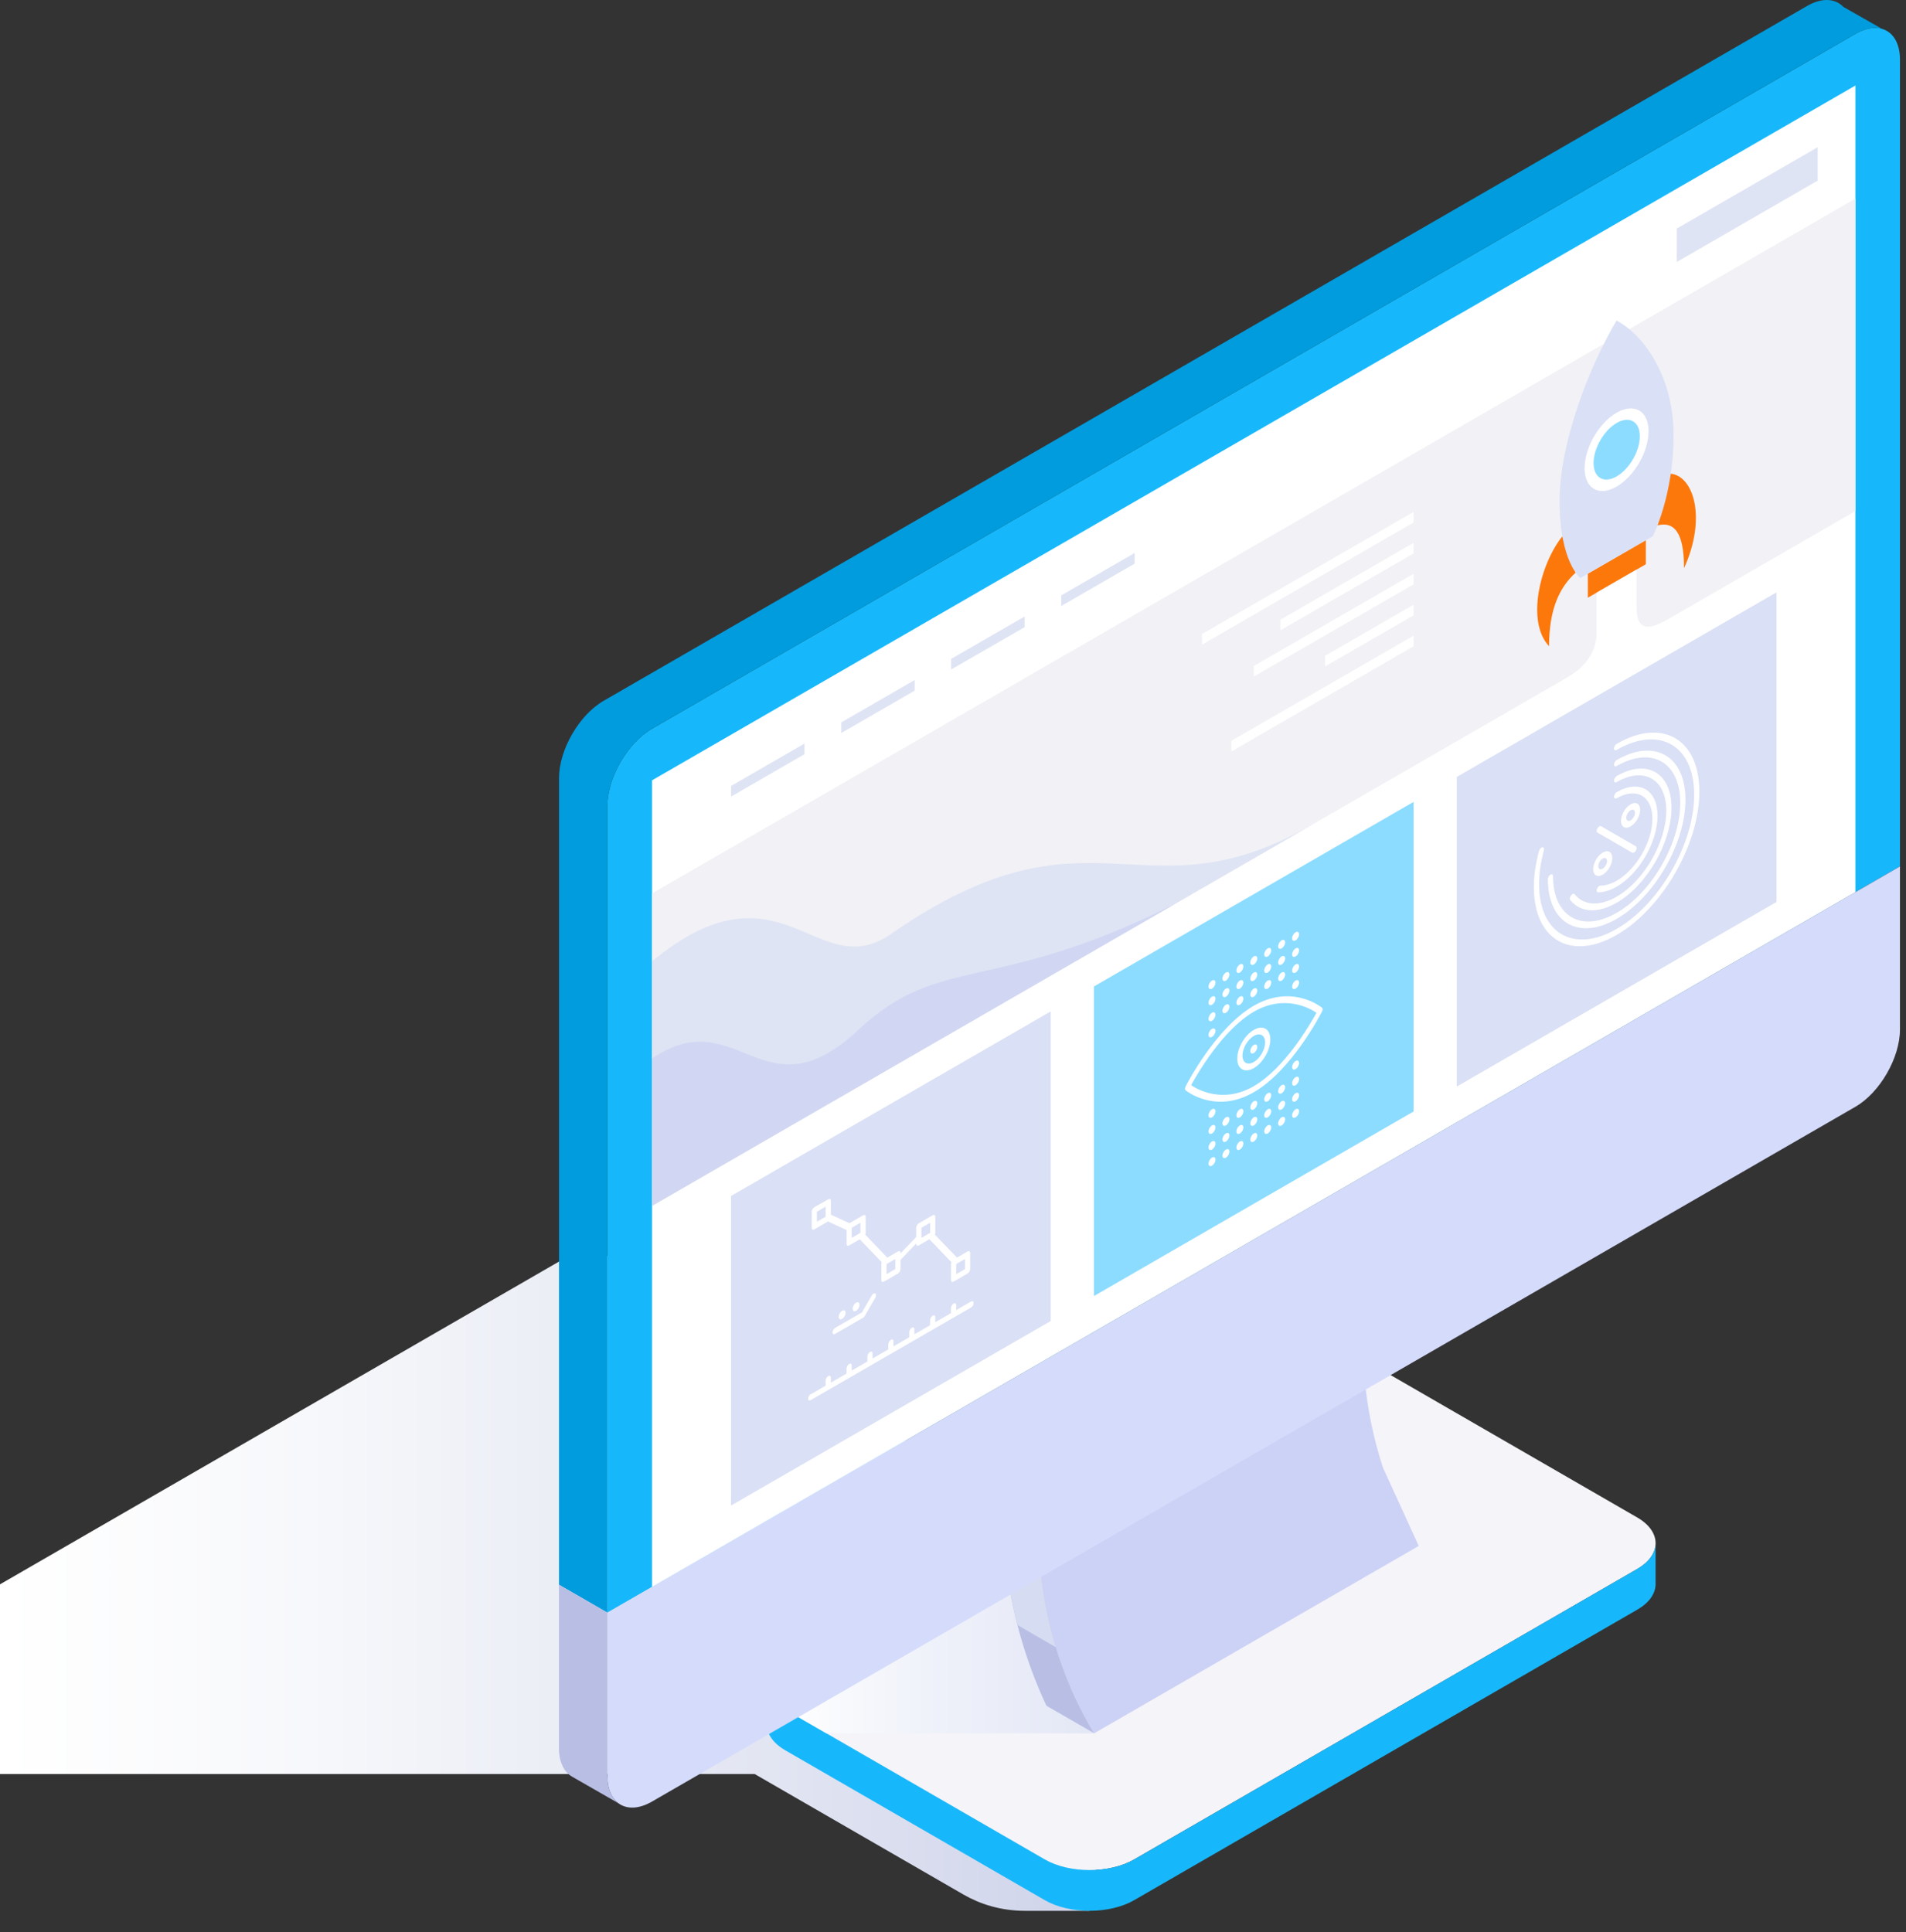 <svg width="73" height="74" viewBox="0 0 73 74" fill="none" xmlns="http://www.w3.org/2000/svg">
<rect x="0" y="0" width="73" height="74" fill="#333333" stroke="none"/>
<path style="mix-blend-mode:multiply" d="M28.908 67.943H-0.001V60.678L22.549 47.659L50.271 64.844C51.212 65.387 51.212 66.276 50.271 66.819C50.271 66.819 40.238 72.608 40.192 72.632L41.724 73.182H39.264C38.317 73.182 37.528 72.919 36.905 72.561L28.908 67.945V67.943Z" fill="url(#paint0_linear_1023_6240)"/>
<path d="M52.761 52.373C51.819 51.831 50.28 51.831 49.339 52.373L30.07 63.499C29.129 64.042 29.129 64.931 30.07 65.474L40.014 71.216C40.955 71.759 42.494 71.759 43.435 71.216L62.704 60.091C63.645 59.548 63.645 58.659 62.704 58.116L52.761 52.375V52.373Z" fill="#F4F4F9"/>
<path d="M62.707 60.089L43.438 71.215C42.497 71.757 40.958 71.757 40.017 71.215L30.073 65.472C29.62 65.211 29.389 64.87 29.37 64.527C29.369 64.527 29.369 66.043 29.369 66.043C29.369 66.4 29.602 66.759 30.073 67.032L40.017 72.774C40.958 73.317 42.497 73.317 43.438 72.774L62.707 61.648C63.196 61.367 63.428 60.991 63.409 60.618V59.144C63.392 59.487 63.159 59.828 62.707 60.089Z" fill="#17B8FB"/>
<path style="mix-blend-mode:multiply" d="M42.251 58.151H42.419L51.316 58.149C51.276 58.472 51.046 58.788 50.62 59.035L40.004 65.164L40.08 65.329L41.908 66.383H31.649L29.821 65.329L42.252 58.151H42.251Z" fill="url(#paint1_linear_1023_6240)"/>
<path d="M52.961 56.193C52.187 53.818 52.185 51.799 52.185 50.966L50.816 50.176C50.816 50.527 50.816 51.058 50.863 51.729L39.754 58.142C39.754 59.315 39.754 62.832 41.904 66.384L54.336 59.207L52.96 56.193H52.961Z" fill="#CCD1F6"/>
<path d="M52.188 50.964L39.758 58.142L38.389 57.353L50.82 50.174L52.188 50.964Z" fill="#C4B2B9"/>
<path d="M41.906 66.383C39.757 62.832 39.756 59.314 39.756 58.142L38.387 57.353C38.387 58.52 38.387 61.715 40.078 65.329L41.906 66.383Z" fill="#B9BEE4"/>
<g style="mix-blend-mode:multiply">
<path d="M40.441 63.088L38.972 62.239C38.719 61.258 38.576 60.363 38.496 59.594L39.878 60.392C39.973 61.18 40.141 62.099 40.441 63.088Z" fill="#D6DCF1"/>
</g>
<path d="M72.769 2.289C72.769 1.203 71.999 0.759 71.06 1.301L24.973 27.91C24.032 28.453 23.263 29.786 23.263 30.872V61.763L72.769 33.18V2.289Z" fill="#17B8FB"/>
<path d="M69.207 0.231L23.12 26.839C22.179 27.382 21.41 28.716 21.41 29.801V60.694L23.265 61.763V30.872C23.265 29.786 24.034 28.453 24.975 27.91L71.061 1.301C71.445 1.079 71.799 1.025 72.086 1.109L70.602 0.264C70.291 -0.062 69.781 -0.101 69.207 0.231Z" fill="#009CDD"/>
<path d="M23.263 61.763V68.01C23.263 69.095 24.032 69.54 24.973 68.997L71.06 42.389C72.001 41.846 72.769 40.512 72.769 39.427V33.182L23.261 61.765L23.263 61.763Z" fill="#D5DBFB"/>
<path d="M23.262 68.01V61.763L21.407 60.694V66.939C21.407 67.486 21.602 67.869 21.917 68.047L23.695 69.066C23.429 68.871 23.264 68.51 23.264 68.01H23.262Z" fill="#B9BEE4"/>
<path d="M71.062 34.167L24.974 60.776V29.885L71.062 3.276V34.167Z" fill="white"/>
<path d="M64.221 10.034L69.617 6.918V5.638L64.221 8.754V10.034Z" fill="#DFE4F4"/>
<path d="M40.645 23.21L43.457 21.586V21.178L40.645 22.803V23.21Z" fill="#DFE4F4"/>
<path d="M36.428 25.642L39.242 24.02V23.612L36.428 25.235V25.642Z" fill="#DFE4F4"/>
<path d="M32.219 28.075L35.031 26.452V26.044L32.219 27.667V28.075Z" fill="#DFE4F4"/>
<path d="M28 30.509L30.812 28.884V28.477L28 30.101V30.509Z" fill="#DFE4F4"/>
<path d="M54.141 30.711L41.898 37.78V49.637L54.141 42.568V30.711Z" fill="#8CDCFF"/>
<path d="M68.039 22.688L55.796 29.755V41.612L68.039 34.544V22.688Z" fill="#DAE0F5"/>
<path d="M27.999 45.805L40.242 38.736V50.593L27.999 57.66V45.805Z" fill="#DAE0F5"/>
<path d="M24.974 46.181L71.062 19.572V7.607L24.974 34.216V46.181Z" fill="#F1F1F6"/>
<path d="M24.976 36.815C29.918 32.741 31.276 37.743 34.121 35.772C41.898 30.383 43.698 35.372 50.293 31.565C40.503 37.217 24.976 46.181 24.976 46.181V36.815Z" fill="#DFE4F4"/>
<path d="M44.996 34.621C37.992 38.126 36.038 36.481 32.863 39.451C29.235 42.844 28.235 38.315 24.975 40.538V46.181L44.996 34.621Z" fill="#D1D7F3"/>
<path d="M46.038 24.689L54.141 20.011V19.604L46.038 24.281V24.689Z" fill="white"/>
<path d="M49.041 24.14L54.141 21.197V20.789L49.041 23.733V24.14Z" fill="white"/>
<path d="M48.018 25.915L54.141 22.38V21.973L48.018 25.507V25.915Z" fill="white"/>
<path d="M50.751 25.524L54.141 23.566V23.158L50.751 25.116V25.524Z" fill="white"/>
<path d="M47.164 28.779L54.141 24.752V24.344L47.164 28.371V28.779Z" fill="white"/>
<path d="M31.054 53.398L31.621 53.07V52.877C31.621 52.814 31.665 52.736 31.721 52.703C31.776 52.672 31.821 52.697 31.821 52.761V52.953L32.421 52.607V52.414C32.421 52.351 32.465 52.273 32.521 52.24C32.576 52.209 32.621 52.234 32.621 52.297V52.49L33.221 52.144V51.951C33.221 51.888 33.266 51.81 33.321 51.777C33.377 51.745 33.421 51.771 33.421 51.834V52.027L34.021 51.681V51.488C34.021 51.425 34.066 51.347 34.121 51.314C34.177 51.282 34.221 51.308 34.221 51.371V51.564L34.822 51.217V51.025C34.822 50.962 34.866 50.884 34.922 50.851C34.977 50.819 35.022 50.845 35.022 50.908V51.101L35.622 50.754V50.562C35.622 50.499 35.666 50.421 35.722 50.388C35.778 50.356 35.822 50.382 35.822 50.445V50.638L36.422 50.291V50.099C36.422 50.036 36.467 49.958 36.522 49.924C36.578 49.893 36.622 49.919 36.622 49.982V50.175L37.189 49.847C37.245 49.815 37.289 49.841 37.289 49.904C37.289 49.967 37.245 50.045 37.189 50.078L31.052 53.622C30.996 53.653 30.952 53.627 30.952 53.565C30.952 53.502 30.996 53.424 31.052 53.39L31.054 53.398ZM37.057 48.776L36.524 49.083C36.468 49.115 36.424 49.089 36.424 49.026V48.409C36.424 48.387 36.431 48.363 36.441 48.341L35.596 47.462L35.19 47.698C35.135 47.729 35.09 47.703 35.09 47.64V47.626L34.49 48.25V48.604C34.49 48.667 34.446 48.744 34.39 48.778L33.856 49.085C33.801 49.117 33.757 49.091 33.757 49.028V48.411C33.757 48.389 33.764 48.365 33.773 48.342L32.928 47.464L32.523 47.7C32.467 47.731 32.423 47.705 32.423 47.642V47.109L31.713 46.781L31.189 47.085C31.133 47.116 31.089 47.09 31.089 47.027V46.41C31.089 46.347 31.133 46.27 31.189 46.236L31.723 45.929C31.778 45.897 31.823 45.923 31.823 45.986V46.52L32.532 46.847L33.056 46.544C33.112 46.512 33.156 46.538 33.156 46.601V47.218C33.156 47.24 33.149 47.264 33.14 47.286L33.984 48.165L34.39 47.929C34.446 47.898 34.49 47.924 34.49 47.987V48.002L35.09 47.377V47.023C35.09 46.961 35.135 46.883 35.19 46.849L35.724 46.542C35.779 46.51 35.824 46.536 35.824 46.599V47.216C35.824 47.238 35.816 47.262 35.807 47.285L36.652 48.163L37.057 47.928C37.113 47.896 37.157 47.922 37.157 47.985V48.602C37.157 48.665 37.113 48.743 37.057 48.776ZM31.621 46.214L31.287 46.407V46.792L31.621 46.599V46.214ZM32.954 46.831L32.621 47.023V47.409L32.954 47.216V46.831ZM34.29 48.218L33.956 48.411V48.796L34.29 48.604V48.218ZM35.624 46.831L35.29 47.023V47.409L35.624 47.216V46.831ZM36.958 48.218L36.624 48.411V48.796L36.958 48.604V48.218ZM33.384 49.621C33.423 49.552 33.486 49.517 33.525 49.539C33.564 49.561 33.564 49.635 33.525 49.702L33.125 50.395C33.106 50.428 33.08 50.454 33.054 50.469L31.987 51.086C31.932 51.117 31.887 51.092 31.887 51.029C31.887 50.965 31.932 50.888 31.987 50.854L33.014 50.262L33.384 49.619V49.621ZM32.654 50.124C32.654 50.039 32.714 49.935 32.788 49.893C32.862 49.85 32.921 49.886 32.921 49.971C32.921 50.056 32.862 50.16 32.788 50.202C32.714 50.245 32.654 50.21 32.654 50.124ZM32.121 50.432C32.121 50.347 32.18 50.243 32.254 50.2C32.328 50.158 32.388 50.193 32.388 50.278C32.388 50.363 32.328 50.467 32.254 50.51C32.18 50.552 32.121 50.517 32.121 50.432Z" fill="white"/>
<path d="M61.818 30.513C61.818 30.45 61.863 30.372 61.918 30.338C62.783 29.84 63.485 30.246 63.485 31.244C63.485 32.243 62.782 33.46 61.918 33.96C61.668 34.105 61.427 34.177 61.205 34.175C61.155 34.175 61.136 34.116 61.163 34.045C61.188 33.975 61.248 33.917 61.298 33.917C61.49 33.919 61.7 33.856 61.92 33.73C62.674 33.295 63.287 32.232 63.287 31.361C63.287 30.49 62.674 30.137 61.92 30.572C61.864 30.603 61.82 30.578 61.82 30.515L61.818 30.513ZM63.819 31.052C63.819 29.842 62.967 29.349 61.918 29.953C61.863 29.985 61.818 29.959 61.818 29.896C61.818 29.833 61.863 29.755 61.918 29.722C63.078 29.053 64.019 29.598 64.019 30.935C64.019 32.273 63.076 33.906 61.918 34.575C61.194 34.994 60.529 34.955 60.14 34.469C60.11 34.432 60.125 34.353 60.171 34.292C60.218 34.23 60.281 34.212 60.309 34.247C60.659 34.686 61.261 34.721 61.916 34.343C62.965 33.738 63.817 32.261 63.817 31.05L63.819 31.052ZM58.945 32.593C58.964 32.523 59.021 32.458 59.073 32.45C59.125 32.443 59.151 32.495 59.132 32.565C59.01 33.017 58.947 33.454 58.947 33.864C58.947 35.753 60.279 36.522 61.916 35.577C63.554 34.633 64.886 32.326 64.886 30.435C64.886 28.544 63.554 27.777 61.916 28.721C61.861 28.753 61.816 28.727 61.816 28.664C61.816 28.601 61.861 28.523 61.916 28.49C63.663 27.48 65.086 28.301 65.086 30.32C65.086 32.339 63.665 34.799 61.916 35.809C60.17 36.818 58.747 35.998 58.747 33.979C58.747 33.541 58.814 33.075 58.943 32.593H58.945ZM61.918 34.962C63.261 34.188 64.354 32.295 64.354 30.744C64.354 29.194 63.261 28.564 61.918 29.338C61.863 29.37 61.818 29.344 61.818 29.281C61.818 29.218 61.863 29.14 61.918 29.107C63.371 28.267 64.554 28.951 64.554 30.628C64.554 32.304 63.372 34.353 61.918 35.192C60.466 36.031 59.282 35.347 59.282 33.671C59.282 33.608 59.327 33.53 59.382 33.497C59.438 33.465 59.482 33.491 59.482 33.554C59.482 35.105 60.575 35.735 61.916 34.96L61.918 34.962ZM61.752 32.863C61.752 33.097 61.587 33.382 61.385 33.499C61.183 33.615 61.018 33.521 61.018 33.288C61.018 33.054 61.183 32.769 61.385 32.652C61.587 32.535 61.752 32.63 61.752 32.863ZM61.216 33.171C61.216 33.276 61.29 33.321 61.383 33.267C61.475 33.214 61.55 33.084 61.55 32.978C61.55 32.873 61.475 32.828 61.383 32.882C61.29 32.936 61.216 33.065 61.216 33.171ZM62.819 31.015C62.819 31.248 62.654 31.533 62.452 31.65C62.25 31.767 62.085 31.672 62.085 31.439C62.085 31.206 62.25 30.92 62.452 30.803C62.654 30.687 62.819 30.781 62.819 31.015ZM62.285 31.322C62.285 31.428 62.359 31.472 62.452 31.419C62.544 31.365 62.618 31.235 62.618 31.13C62.618 31.024 62.544 30.98 62.452 31.033C62.359 31.087 62.285 31.217 62.285 31.322ZM62.656 32.576C62.635 32.61 62.611 32.636 62.585 32.65C62.559 32.665 62.533 32.669 62.515 32.658L61.181 31.887C61.142 31.865 61.142 31.791 61.181 31.724C61.22 31.656 61.283 31.62 61.322 31.643L62.656 32.413C62.694 32.435 62.694 32.51 62.656 32.576Z" fill="white"/>
<path d="M48.021 40.019C48.095 39.977 48.154 40.012 48.154 40.097C48.154 40.182 48.095 40.286 48.021 40.329C47.947 40.371 47.887 40.336 47.887 40.251C47.887 40.166 47.947 40.062 48.021 40.019ZM48.021 39.443C48.371 39.241 48.654 39.406 48.654 39.81C48.654 40.214 48.371 40.707 48.021 40.908C47.671 41.11 47.387 40.946 47.387 40.542C47.387 40.138 47.671 39.645 48.021 39.443ZM48.021 40.675C48.26 40.536 48.454 40.201 48.454 39.925C48.454 39.649 48.26 39.536 48.021 39.675C47.782 39.814 47.587 40.149 47.587 40.425C47.587 40.701 47.782 40.814 48.021 40.675ZM45.409 41.609C45.455 41.518 46.565 39.36 48.021 38.519C49.477 37.678 50.586 38.556 50.633 38.593C50.664 38.619 50.664 38.68 50.633 38.741C50.586 38.832 49.477 40.99 48.021 41.831C46.565 42.672 45.455 41.794 45.409 41.757C45.377 41.731 45.377 41.67 45.409 41.609ZM48.021 41.599C49.204 40.916 50.181 39.228 50.421 38.788C50.181 38.624 49.206 38.063 48.021 38.749C46.837 39.432 45.861 41.12 45.62 41.561C45.861 41.724 46.835 42.285 48.021 41.599ZM48.554 37.863C48.48 37.906 48.421 37.87 48.421 37.785C48.421 37.7 48.48 37.596 48.554 37.554C48.628 37.511 48.688 37.546 48.688 37.632C48.688 37.717 48.628 37.821 48.554 37.863ZM48.554 37.246C48.48 37.289 48.421 37.254 48.421 37.168C48.421 37.083 48.48 36.98 48.554 36.937C48.628 36.894 48.688 36.929 48.688 37.015C48.688 37.1 48.628 37.204 48.554 37.246ZM48.021 38.171C47.947 38.213 47.887 38.178 47.887 38.093C47.887 38.008 47.947 37.904 48.021 37.861C48.095 37.819 48.154 37.854 48.154 37.939C48.154 38.024 48.095 38.128 48.021 38.171ZM49.088 36.322C49.014 36.364 48.954 36.329 48.954 36.244C48.954 36.159 49.014 36.055 49.088 36.013C49.162 35.97 49.221 36.005 49.221 36.09C49.221 36.175 49.162 36.279 49.088 36.322ZM48.554 36.631C48.48 36.674 48.421 36.639 48.421 36.553C48.421 36.468 48.48 36.364 48.554 36.322C48.628 36.279 48.688 36.315 48.688 36.4C48.688 36.485 48.628 36.589 48.554 36.631ZM49.621 37.246C49.547 37.289 49.488 37.254 49.488 37.168C49.488 37.083 49.547 36.98 49.621 36.937C49.695 36.894 49.755 36.929 49.755 37.015C49.755 37.1 49.695 37.204 49.621 37.246ZM49.621 36.631C49.547 36.674 49.488 36.639 49.488 36.553C49.488 36.468 49.547 36.364 49.621 36.322C49.695 36.279 49.755 36.315 49.755 36.4C49.755 36.485 49.695 36.589 49.621 36.631ZM49.621 36.014C49.547 36.057 49.488 36.022 49.488 35.937C49.488 35.851 49.547 35.748 49.621 35.705C49.695 35.662 49.755 35.698 49.755 35.783C49.755 35.868 49.695 35.972 49.621 36.014ZM49.088 37.556C49.014 37.598 48.954 37.563 48.954 37.478C48.954 37.393 49.014 37.289 49.088 37.246C49.162 37.204 49.221 37.239 49.221 37.324C49.221 37.409 49.162 37.513 49.088 37.556ZM49.088 36.939C49.014 36.981 48.954 36.946 48.954 36.861C48.954 36.776 49.014 36.672 49.088 36.629C49.162 36.587 49.221 36.622 49.221 36.707C49.221 36.792 49.162 36.896 49.088 36.939ZM46.42 38.48C46.346 38.523 46.287 38.487 46.287 38.402C46.287 38.317 46.346 38.213 46.42 38.171C46.494 38.128 46.553 38.163 46.553 38.248C46.553 38.334 46.494 38.437 46.42 38.48ZM46.42 39.095C46.346 39.138 46.287 39.102 46.287 39.017C46.287 38.932 46.346 38.828 46.42 38.786C46.494 38.743 46.553 38.778 46.553 38.863C46.553 38.949 46.494 39.052 46.42 39.095ZM48.021 36.939C47.947 36.981 47.887 36.946 47.887 36.861C47.887 36.776 47.947 36.672 48.021 36.629C48.095 36.587 48.154 36.622 48.154 36.707C48.154 36.792 48.095 36.896 48.021 36.939ZM46.954 37.556C46.88 37.598 46.82 37.563 46.82 37.478C46.82 37.393 46.88 37.289 46.954 37.246C47.028 37.204 47.087 37.239 47.087 37.324C47.087 37.409 47.028 37.513 46.954 37.556ZM46.42 37.863C46.346 37.906 46.287 37.87 46.287 37.785C46.287 37.7 46.346 37.596 46.42 37.554C46.494 37.511 46.553 37.546 46.553 37.632C46.553 37.717 46.494 37.821 46.42 37.863ZM49.621 37.863C49.547 37.906 49.488 37.87 49.488 37.785C49.488 37.7 49.547 37.596 49.621 37.554C49.695 37.511 49.755 37.546 49.755 37.632C49.755 37.717 49.695 37.821 49.621 37.863ZM46.42 39.712C46.346 39.754 46.287 39.719 46.287 39.634C46.287 39.549 46.346 39.445 46.42 39.403C46.494 39.36 46.553 39.395 46.553 39.48C46.553 39.566 46.494 39.669 46.42 39.712ZM46.954 38.171C46.88 38.213 46.82 38.178 46.82 38.093C46.82 38.008 46.88 37.904 46.954 37.861C47.028 37.819 47.087 37.854 47.087 37.939C47.087 38.024 47.028 38.128 46.954 38.171ZM47.487 37.863C47.413 37.906 47.354 37.87 47.354 37.785C47.354 37.7 47.413 37.596 47.487 37.554C47.561 37.511 47.621 37.546 47.621 37.632C47.621 37.717 47.561 37.821 47.487 37.863ZM47.487 38.48C47.413 38.523 47.354 38.487 47.354 38.402C47.354 38.317 47.413 38.213 47.487 38.171C47.561 38.128 47.621 38.163 47.621 38.248C47.621 38.334 47.561 38.437 47.487 38.48ZM47.487 37.246C47.413 37.289 47.354 37.254 47.354 37.168C47.354 37.083 47.413 36.98 47.487 36.937C47.561 36.894 47.621 36.929 47.621 37.015C47.621 37.1 47.561 37.204 47.487 37.246ZM46.954 38.788C46.88 38.83 46.82 38.795 46.82 38.71C46.82 38.624 46.88 38.521 46.954 38.478C47.028 38.435 47.087 38.471 47.087 38.556C47.087 38.641 47.028 38.745 46.954 38.788ZM48.021 37.556C47.947 37.598 47.887 37.563 47.887 37.478C47.887 37.393 47.947 37.289 48.021 37.246C48.095 37.204 48.154 37.239 48.154 37.324C48.154 37.409 48.095 37.513 48.021 37.556ZM46.954 44.026C47.028 43.984 47.087 44.019 47.087 44.104C47.087 44.189 47.028 44.293 46.954 44.336C46.88 44.378 46.82 44.343 46.82 44.258C46.82 44.172 46.88 44.069 46.954 44.026ZM47.487 42.485C47.561 42.442 47.621 42.477 47.621 42.563C47.621 42.648 47.561 42.752 47.487 42.794C47.413 42.837 47.354 42.802 47.354 42.717C47.354 42.631 47.413 42.528 47.487 42.485ZM48.021 42.177C48.095 42.135 48.154 42.17 48.154 42.255C48.154 42.34 48.095 42.444 48.021 42.487C47.947 42.529 47.887 42.494 47.887 42.409C47.887 42.324 47.947 42.22 48.021 42.177ZM46.954 43.409C47.028 43.367 47.087 43.402 47.087 43.487C47.087 43.572 47.028 43.676 46.954 43.719C46.88 43.761 46.82 43.726 46.82 43.641C46.82 43.556 46.88 43.452 46.954 43.409ZM47.487 43.102C47.561 43.059 47.621 43.094 47.621 43.18C47.621 43.265 47.561 43.369 47.487 43.411C47.413 43.454 47.354 43.419 47.354 43.333C47.354 43.248 47.413 43.144 47.487 43.102ZM47.487 43.717C47.561 43.674 47.621 43.709 47.621 43.795C47.621 43.88 47.561 43.984 47.487 44.026C47.413 44.069 47.354 44.034 47.354 43.948C47.354 43.863 47.413 43.759 47.487 43.717ZM46.42 42.485C46.494 42.442 46.553 42.477 46.553 42.563C46.553 42.648 46.494 42.752 46.42 42.794C46.346 42.837 46.287 42.802 46.287 42.717C46.287 42.631 46.346 42.528 46.42 42.485ZM46.42 43.102C46.494 43.059 46.553 43.094 46.553 43.18C46.553 43.265 46.494 43.369 46.42 43.411C46.346 43.454 46.287 43.419 46.287 43.333C46.287 43.248 46.346 43.144 46.42 43.102ZM49.621 42.485C49.695 42.442 49.755 42.477 49.755 42.563C49.755 42.648 49.695 42.752 49.621 42.794C49.547 42.837 49.488 42.802 49.488 42.717C49.488 42.631 49.547 42.528 49.621 42.485ZM46.954 42.792C47.028 42.75 47.087 42.785 47.087 42.87C47.087 42.956 47.028 43.059 46.954 43.102C46.88 43.144 46.82 43.109 46.82 43.024C46.82 42.939 46.88 42.835 46.954 42.792ZM46.42 43.717C46.494 43.674 46.553 43.709 46.553 43.795C46.553 43.88 46.494 43.984 46.42 44.026C46.346 44.069 46.287 44.034 46.287 43.948C46.287 43.863 46.346 43.759 46.42 43.717ZM46.42 44.334C46.494 44.291 46.553 44.326 46.553 44.411C46.553 44.497 46.494 44.6 46.42 44.643C46.346 44.686 46.287 44.651 46.287 44.565C46.287 44.48 46.346 44.376 46.42 44.334ZM49.621 40.636C49.695 40.594 49.755 40.629 49.755 40.714C49.755 40.799 49.695 40.903 49.621 40.946C49.547 40.988 49.488 40.953 49.488 40.868C49.488 40.783 49.547 40.679 49.621 40.636ZM48.021 42.792C48.095 42.75 48.154 42.785 48.154 42.87C48.154 42.956 48.095 43.059 48.021 43.102C47.947 43.144 47.887 43.109 47.887 43.024C47.887 42.939 47.947 42.835 48.021 42.792ZM49.088 42.792C49.162 42.75 49.221 42.785 49.221 42.87C49.221 42.956 49.162 43.059 49.088 43.102C49.014 43.144 48.954 43.109 48.954 43.024C48.954 42.939 49.014 42.835 49.088 42.792ZM49.621 41.253C49.695 41.211 49.755 41.246 49.755 41.331C49.755 41.416 49.695 41.52 49.621 41.562C49.547 41.605 49.488 41.57 49.488 41.485C49.488 41.399 49.547 41.296 49.621 41.253ZM49.621 41.868C49.695 41.825 49.755 41.861 49.755 41.946C49.755 42.031 49.695 42.135 49.621 42.177C49.547 42.22 49.488 42.185 49.488 42.1C49.488 42.014 49.547 41.911 49.621 41.868ZM49.088 42.177C49.162 42.135 49.221 42.17 49.221 42.255C49.221 42.34 49.162 42.444 49.088 42.487C49.014 42.529 48.954 42.494 48.954 42.409C48.954 42.324 49.014 42.22 49.088 42.177ZM49.088 41.561C49.162 41.518 49.221 41.553 49.221 41.638C49.221 41.724 49.162 41.827 49.088 41.87C49.014 41.913 48.954 41.877 48.954 41.792C48.954 41.707 49.014 41.603 49.088 41.561ZM48.021 43.409C48.095 43.367 48.154 43.402 48.154 43.487C48.154 43.572 48.095 43.676 48.021 43.719C47.947 43.761 47.887 43.726 47.887 43.641C47.887 43.556 47.947 43.452 48.021 43.409ZM48.554 41.868C48.628 41.825 48.688 41.861 48.688 41.946C48.688 42.031 48.628 42.135 48.554 42.177C48.48 42.22 48.421 42.185 48.421 42.1C48.421 42.014 48.48 41.911 48.554 41.868ZM48.554 43.102C48.628 43.059 48.688 43.094 48.688 43.18C48.688 43.265 48.628 43.369 48.554 43.411C48.48 43.454 48.421 43.419 48.421 43.333C48.421 43.248 48.48 43.144 48.554 43.102ZM48.554 42.485C48.628 42.442 48.688 42.477 48.688 42.563C48.688 42.648 48.628 42.752 48.554 42.794C48.48 42.837 48.421 42.802 48.421 42.717C48.421 42.631 48.48 42.528 48.554 42.485Z" fill="white"/>
<path d="M60.814 21.971L63.035 20.689V21.61L60.814 22.892V21.971Z" fill="#FC780B"/>
<path d="M63.989 18.142C64.853 18.227 65.38 19.815 64.499 21.762C64.499 20.324 64.082 19.97 63.48 20.122L63.989 18.144V18.142Z" fill="#FC780B"/>
<path d="M59.838 20.539C58.975 21.621 58.447 23.818 59.329 24.748C59.329 23.31 59.746 22.475 60.348 21.932L59.838 20.541V20.539Z" fill="#FC780B"/>
<path d="M61.916 12.277C63.02 12.876 64.098 14.489 64.098 16.664C64.098 19.016 63.301 20.535 63.301 20.535C62.925 20.752 61.916 21.336 61.916 21.336C61.916 21.336 60.906 21.919 60.53 22.136C60.53 22.136 59.733 21.536 59.733 19.183C59.733 17.008 60.811 14.15 61.916 12.275V12.277Z" fill="#DAE0F5"/>
<path d="M63.141 16.516C63.141 15.734 62.592 15.417 61.914 15.808C61.238 16.199 60.69 17.149 60.69 17.931C60.69 18.713 61.238 19.029 61.914 18.639C62.59 18.248 63.141 17.297 63.141 16.516Z" fill="white"/>
<path d="M62.805 16.71C62.805 16.145 62.408 15.915 61.919 16.199C61.43 16.482 61.034 17.169 61.034 17.735C61.034 18.299 61.43 18.529 61.919 18.246C62.408 17.962 62.805 17.275 62.805 16.71Z" fill="#8CDCFF"/>
<path d="M61.149 24.179V22.699L61.916 22.256L62.683 21.814V23.294C62.683 23.751 62.8 24.342 63.82 23.753C63.446 24.207 62.724 24.722 61.916 25.209C61.106 25.655 60.386 25.976 60.012 25.954C61.032 25.365 61.149 24.637 61.149 24.181V24.179Z" fill="white"/>
<defs>
<linearGradient id="paint0_linear_1023_6240" x1="50.977" y1="60.42" x2="-0.001" y2="60.42" gradientUnits="userSpaceOnUse">
<stop stop-color="#C0C6E4"/>
<stop offset="0.42" stop-color="#E2E5F2"/>
<stop offset="0.77" stop-color="#F7F8FB"/>
<stop offset="1" stop-color="white"/>
</linearGradient>
<linearGradient id="paint1_linear_1023_6240" x1="51.315" y1="62.265" x2="29.819" y2="62.265" gradientUnits="userSpaceOnUse">
<stop stop-color="#D8DEF3"/>
<stop offset="0.31" stop-color="#DEE3F4"/>
<stop offset="0.74" stop-color="#F0F2FA"/>
<stop offset="1" stop-color="white"/>
</linearGradient>
</defs>
</svg>
